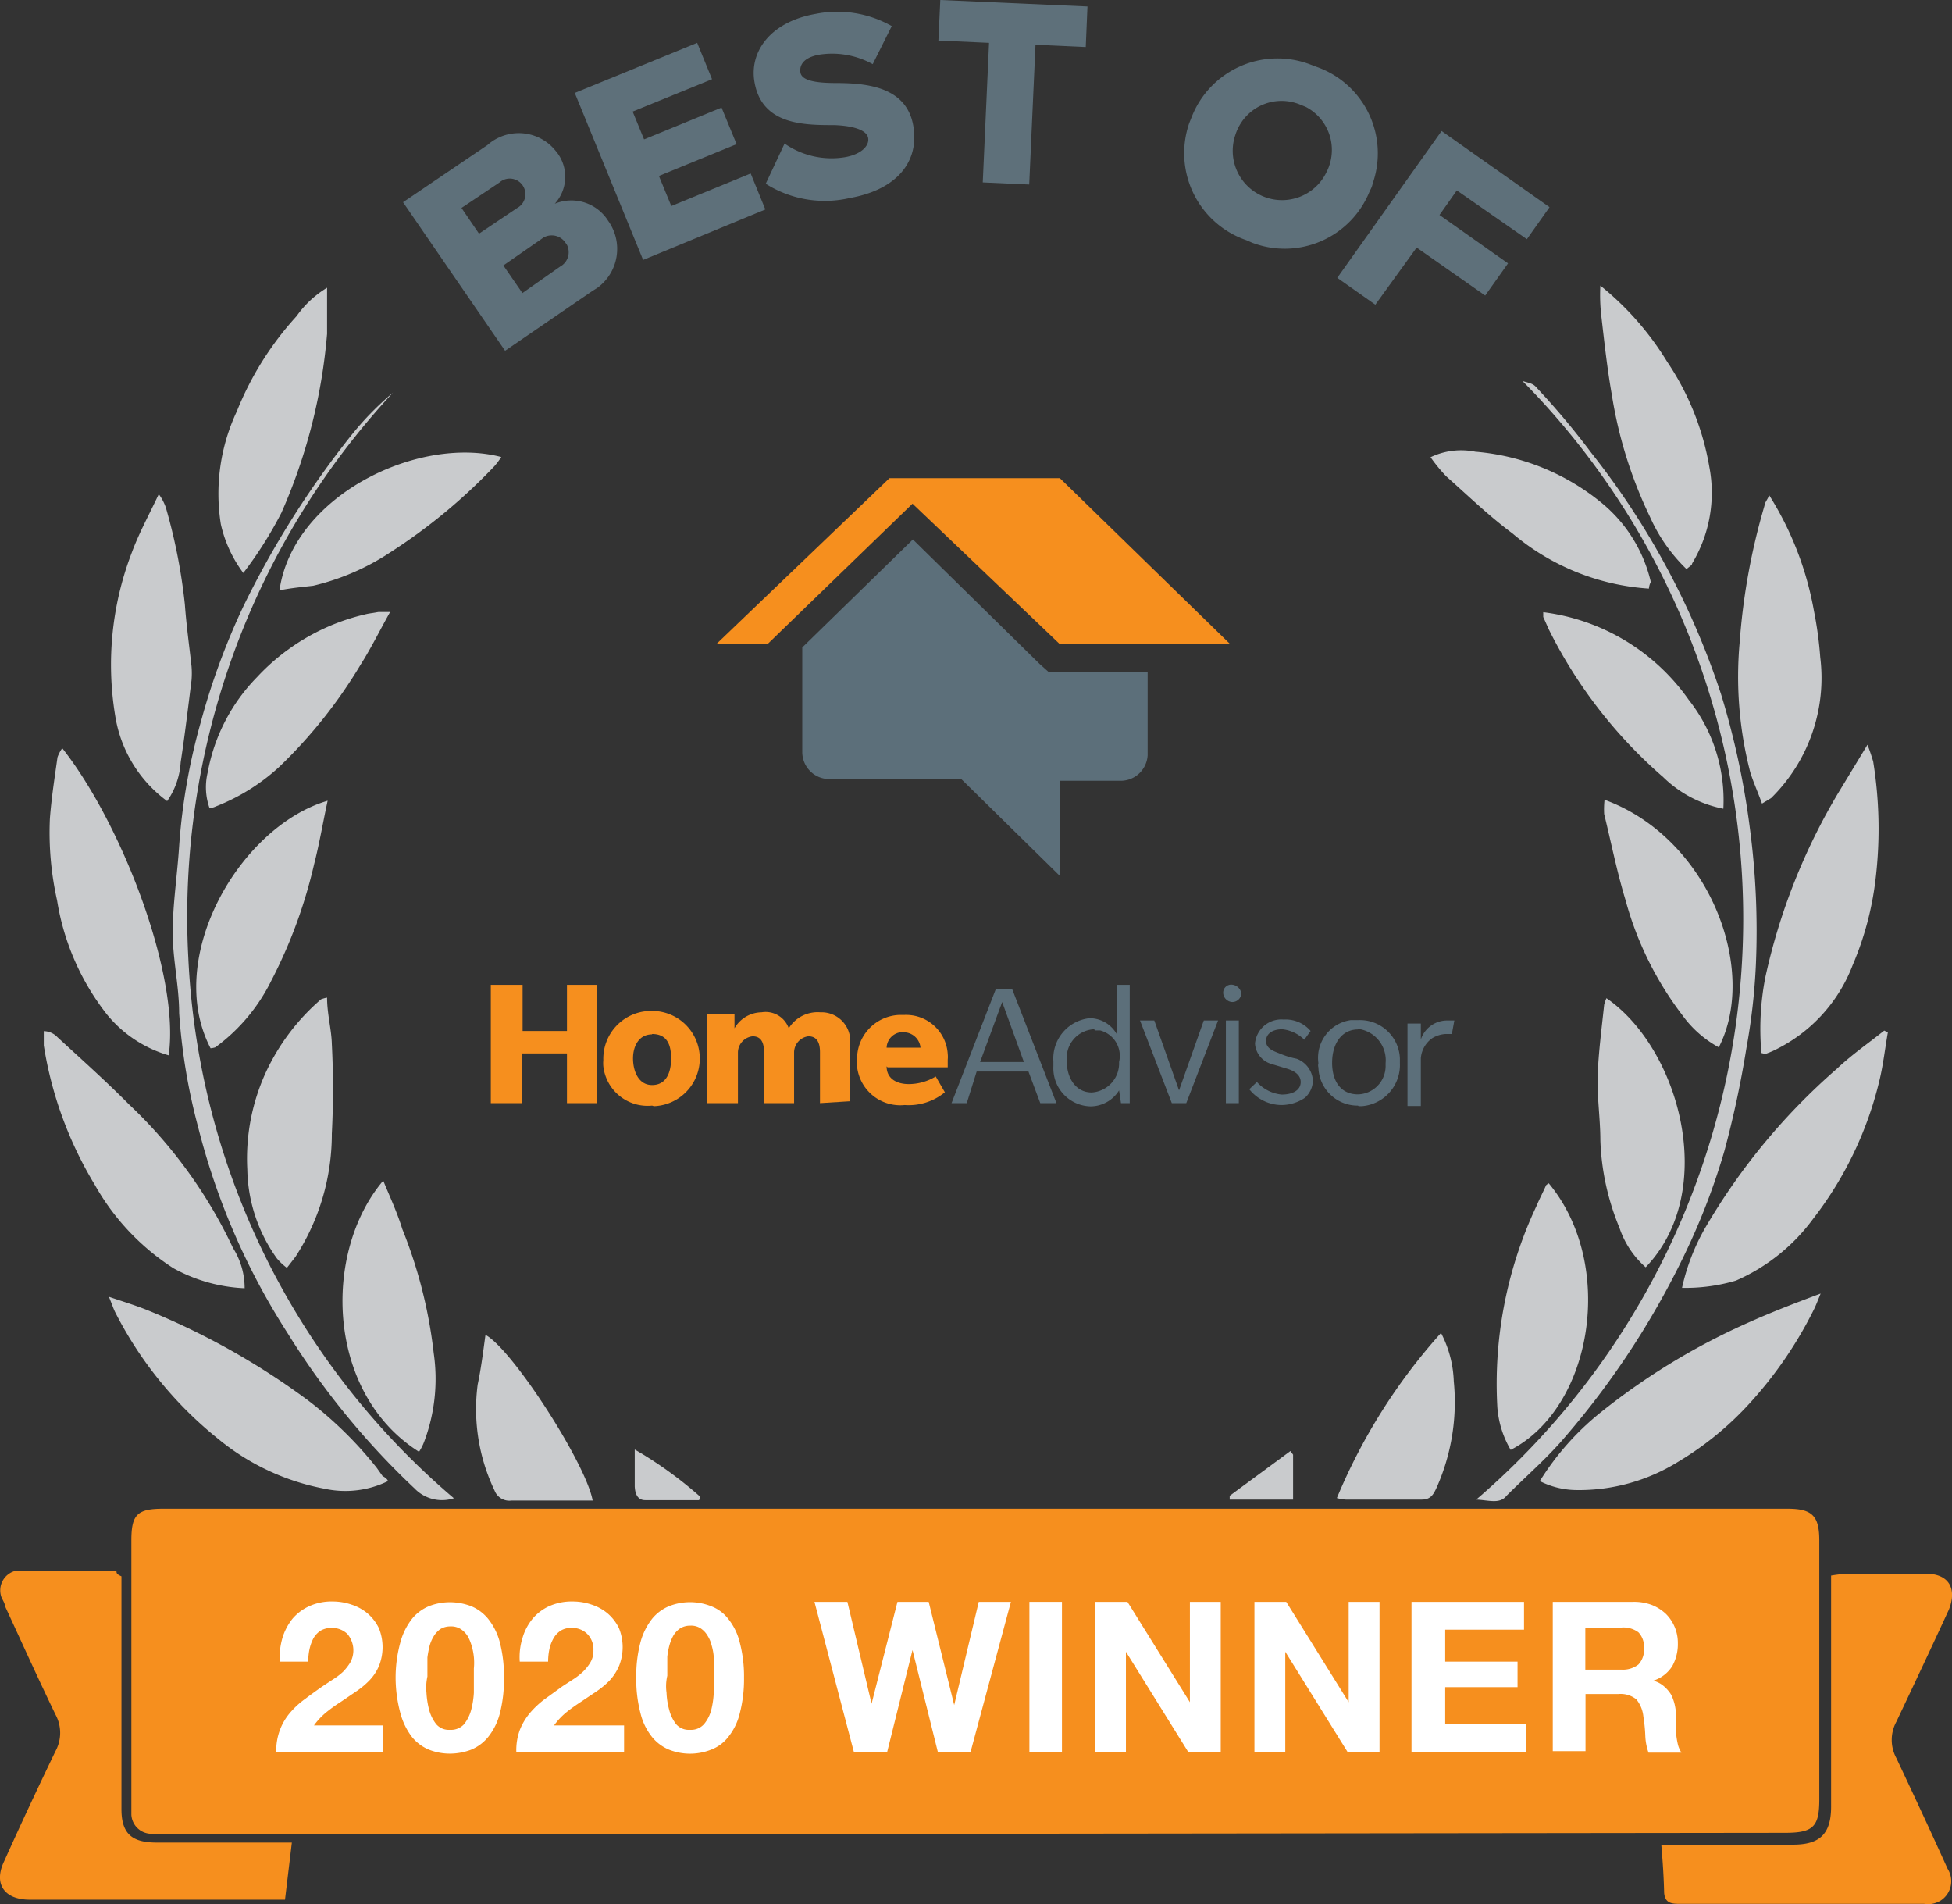 <?xml version="1.0" encoding="UTF-8"?>
<svg xmlns="http://www.w3.org/2000/svg" id="Layer_1" data-name="Layer 1" width="102.53" height="100" viewBox="0 0 102.53 100">
  <rect x="0" y="0" width="102.53" height="100" fill="#333333" stroke="none"/>
  <defs>
    <style>.cls-1{fill:#f68f1e;}.cls-2{fill:#5c6f7a;}.cls-3{fill:#c9cbcd;}.cls-4{fill:#fff;}.cls-5{fill:#5e707a;}</style>
  </defs>
  <path class="cls-1" d="M66,57.93V55.32H63.64v2.61H62V51.72h1.67v2.42H66V51.72h1.58v6.21Z" transform="translate(-36.22)"></path>
  <path class="cls-1" d="M70.47,58.06A2.34,2.34,0,0,1,67.91,56h0a1.82,1.82,0,0,1,0-.33,2.51,2.51,0,0,1,2.41-2.58h.06a2.5,2.5,0,1,1,.19,5Zm0-3.74c-.68,0-1,.6-1,1.26s.28,1.4,1,1.4,1-.61,1-1.4-.26-1.28-1-1.28Z" transform="translate(-36.22)"></path>
  <path class="cls-1" d="M79.29,57.93V55.25c0-.45-.13-.83-.61-.83a.86.86,0,0,0-.75.83v2.68H76.35V55.25c0-.45-.12-.83-.6-.83a.87.87,0,0,0-.77.83v2.68H73.37V53.25H74.8V54a1.67,1.67,0,0,1,1.42-.84,1.29,1.29,0,0,1,1.43.84,1.78,1.78,0,0,1,1.66-.84,1.51,1.51,0,0,1,1.57,1.45h0v3.22Z" transform="translate(-36.22)"></path>
  <path class="cls-1" d="M82.79,56c0,.66.55.93,1.16.93a2.74,2.74,0,0,0,1.42-.4l.48.83a3,3,0,0,1-2.11.67,2.28,2.28,0,0,1-2.5-2h0a.92.92,0,0,1,0-.33,2.31,2.31,0,0,1,2.19-2.4h.27A2.19,2.19,0,0,1,86,55.35h0a1.5,1.5,0,0,1,0,.3v.4H82.84Zm.86-1.8a.85.85,0,0,0-.86.82h1.78a.89.89,0,0,0-.9-.81Z" transform="translate(-36.22)"></path>
  <path class="cls-2" d="M90.86,57.93l-.62-1.66H87.52L87,57.93h-.8l2.33-6h.85l2.33,6Zm-2-5.31L87.7,55.77H90Z" transform="translate(-36.22)"></path>
  <path class="cls-2" d="M95.1,57.93l-.1-.67a1.77,1.77,0,0,1-1.51.84A2,2,0,0,1,91.55,56v-.26a2.13,2.13,0,0,1,1.9-2.27h0a1.64,1.64,0,0,1,1.43.84V51.72h.68v6.21Zm-1.41-3.88a1.51,1.51,0,0,0-1.44,1.58h0v.08c0,.91.48,1.66,1.31,1.66A1.53,1.53,0,0,0,95,55.77h0a1.38,1.38,0,0,0-1-1.66h-.27Z" transform="translate(-36.22)"></path>
  <path class="cls-2" d="M98.53,57.93h-.76L96.1,53.59h.75l1.3,3.67,1.3-3.67h.75Z" transform="translate(-36.22)"></path>
  <path class="cls-2" d="M101,52.62a.5.5,0,0,1-.53-.46h0a.42.42,0,0,1,.38-.45h0a.54.54,0,0,1,.57.45.47.47,0,0,1-.47.46Zm-.39,5.31V53.59h.68v4.34Z" transform="translate(-36.22)"></path>
  <path class="cls-2" d="M104.76,57.65a2.22,2.22,0,0,1-1.25.38,2.18,2.18,0,0,1-1.67-.83l.4-.38a2,2,0,0,0,1.3.66c.57,0,1-.22,1-.66s-.47-.62-.69-.69l-.86-.26a1.19,1.19,0,0,1-.85-1.07,1.39,1.39,0,0,1,1.51-1.26h0a1.72,1.72,0,0,1,1.41.6l-.33.46a1.94,1.94,0,0,0-1.16-.55c-.49,0-.85.22-.85.62s.4.53.73.66a4.48,4.48,0,0,0,.88.27,1.31,1.31,0,0,1,.85,1.13A1.24,1.24,0,0,1,104.76,57.65Z" transform="translate(-36.22)"></path>
  <path class="cls-2" d="M107.55,58.06a2.06,2.06,0,0,1-2.08-2,.45.45,0,0,1,0-.23,2,2,0,0,1,1.7-2.26h.4a2.1,2.1,0,0,1,2.18,2h0v.25a2.17,2.17,0,0,1-2,2.27h-.17Zm0-4c-.86,0-1.36.75-1.36,1.75s.48,1.66,1.36,1.66A1.49,1.49,0,0,0,109,56v-.17a1.66,1.66,0,0,0-1.45-1.8Z" transform="translate(-36.22)"></path>
  <path class="cls-2" d="M112.48,54.3h-.35a1.52,1.52,0,0,0-.68.22,1.42,1.42,0,0,0-.6,1.06v2.5h-.7V53.75h.7v.84a1.45,1.45,0,0,1,1.41-1h.35Z" transform="translate(-36.22)"></path>
  <path class="cls-1" d="M87.42,96.3H45.08a6,6,0,0,1-.85,0,1.06,1.06,0,0,1-1.11-1V80.9c0-1.35.3-1.67,1.66-1.67h85.34c1.29,0,1.66.38,1.66,1.67V94.49c0,1.45-.32,1.76-1.81,1.76Z" transform="translate(-36.22)"></path>
  <path class="cls-1" d="M42.6,82.78V95c0,1.25.5,1.75,1.8,1.76h7.15l-.36,3H37.79c-1.36,0-1.91-.84-1.36-2,.9-2,1.78-3.88,2.71-5.81a2,2,0,0,0,0-1.9c-.92-1.9-1.78-3.81-2.66-5.71,0-.16-.15-.35-.2-.51A1.06,1.06,0,0,1,37,82.5h0a1,1,0,0,1,.34,0h5C42.33,82.63,42.38,82.68,42.6,82.78Z" transform="translate(-36.22)"></path>
  <path class="cls-1" d="M123.48,96.87h6.92c1.43,0,2-.58,2-2V82.74a8.2,8.2,0,0,1,.85-.1h4.11c1.23,0,1.66.78,1.23,1.88-.92,2-1.83,3.93-2.76,5.89a2,2,0,0,0,0,1.92c.91,1.93,1.81,3.86,2.69,5.81a1.21,1.21,0,0,1-.37,1.67,1.24,1.24,0,0,1-.86.17H124.51c-.45,0-.83,0-.88-.58C123.61,98.58,123.56,97.8,123.48,96.87Z" transform="translate(-36.22)"></path>
  <path class="cls-3" d="M117.1,77.78a14.23,14.23,0,0,1,3.21-3.62,35.26,35.26,0,0,1,7.73-4.7c1.18-.53,2.39-1,3.81-1.53-.17.42-.25.63-.35.83a21.39,21.39,0,0,1-3.33,4.88,16.55,16.55,0,0,1-3.83,3.14A9.87,9.87,0,0,1,119,78.25,4.34,4.34,0,0,1,117.1,77.78Z" transform="translate(-36.22)"></path>
  <path class="cls-3" d="M56.6,77.78a5.11,5.11,0,0,1-3.33.4,12.38,12.38,0,0,1-5.58-2.61,20.33,20.33,0,0,1-5.42-6.66c-.1-.2-.17-.43-.33-.81.83.28,1.49.48,2.14.75a38.51,38.51,0,0,1,8.32,4.69A20.39,20.39,0,0,1,56,77.07l.32.45S56.55,77.62,56.6,77.78Z" transform="translate(-36.22)"></path>
  <path class="cls-3" d="M124.57,67.63a11.08,11.08,0,0,1,1.24-3.19,33.25,33.25,0,0,1,6.9-8.32c.78-.74,1.67-1.35,2.48-2l.19.1c-.14.8-.24,1.66-.42,2.43a19.07,19.07,0,0,1-3.5,7.35,10,10,0,0,1-4.06,3.25A9.34,9.34,0,0,1,124.57,67.63Z" transform="translate(-36.22)"></path>
  <path class="cls-3" d="M49.07,67.65a8.47,8.47,0,0,1-3.74-1.05,12.47,12.47,0,0,1-4.13-4.38,20.2,20.2,0,0,1-2.68-7.32v-.75a1,1,0,0,1,.72.32C40.5,55.63,41.79,56.78,43,58a25,25,0,0,1,5.46,7.54A3.93,3.93,0,0,1,49.07,67.65Z" transform="translate(-36.22)"></path>
  <path class="cls-3" d="M45.08,55.42a6.55,6.55,0,0,1-3.23-2.13,13,13,0,0,1-2.63-6A16.29,16.29,0,0,1,38.84,43c.08-1.08.25-2.16.4-3.23a1.83,1.83,0,0,1,.25-.48C42.63,43.27,45.68,51.24,45.08,55.42Z" transform="translate(-36.22)"></path>
  <path class="cls-3" d="M128.74,55.3a14.13,14.13,0,0,1,.21-4,32.31,32.31,0,0,1,3.85-9.7l1.51-2.49c.11.28.21.58.3.88a22.16,22.16,0,0,1,.13,6.14,16.35,16.35,0,0,1-1.21,4.56,8.22,8.22,0,0,1-4.23,4.52l-.35.14Z" transform="translate(-36.22)"></path>
  <path class="cls-3" d="M128.77,42.2c-.23-.64-.47-1.16-.62-1.66a20,20,0,0,1-.55-6.84,34,34,0,0,1,1.3-7.14c0-.15.15-.31.25-.55a16.92,16.92,0,0,1,2.35,6.08,19.71,19.71,0,0,1,.33,2.43,8.84,8.84,0,0,1-2.58,7.39Z" transform="translate(-36.22)"></path>
  <path class="cls-3" d="M45,42.07a6.88,6.88,0,0,1-2.73-4.49A16.41,16.41,0,0,1,43.15,29c.37-1,.88-1.93,1.41-3.05a2.61,2.61,0,0,1,.37.7,29.37,29.37,0,0,1,1,5.09c.08,1.1.23,2.17.35,3.25a4.45,4.45,0,0,1,0,.73c-.18,1.43-.35,2.88-.57,4.31A4,4,0,0,1,45,42.07Z" transform="translate(-36.22)"></path>
  <path class="cls-3" d="M113.76,78.75a40.19,40.19,0,0,0,4.34-56.67c-.61-.71-1.25-1.41-1.91-2.07.55.15.58.16.8.41a40.3,40.3,0,0,1,2.79,3.33,41.06,41.06,0,0,1,6.84,12.71,42,42,0,0,1,1.52,7.09,41,41,0,0,1,.31,7.09,32.71,32.71,0,0,1-.5,4.41,52.59,52.59,0,0,1-1.16,5.41A35.34,35.34,0,0,1,125,65.25a43.54,43.54,0,0,1-6.65,10.3c-.92,1.07-2,2-3,3C115,79,114.42,78.78,113.76,78.75Z" transform="translate(-36.22)"></path>
  <path class="cls-3" d="M60.06,78.68A2,2,0,0,1,58,78.17,40.67,40.67,0,0,1,51.32,70a36.45,36.45,0,0,1-4.69-10.8,31.2,31.2,0,0,1-1-6c0-1.41-.34-2.82-.34-4.24s.24-3,.34-4.53a32,32,0,0,1,1.14-6.52A36.39,36.39,0,0,1,49,31.85a48.41,48.41,0,0,1,5.68-9,15.84,15.84,0,0,1,2.18-2.23A40.44,40.44,0,0,0,46.11,50.28,39.66,39.66,0,0,0,60.06,78.68Z" transform="translate(-36.22)"></path>
  <path class="cls-3" d="M117.57,62.14c3.54,4.26,2.31,11.77-2,14a5.16,5.16,0,0,1-.7-2.22,21.9,21.9,0,0,1,2.06-10.6c.15-.36.34-.71.5-1.08A.71.71,0,0,1,117.57,62.14Z" transform="translate(-36.22)"></path>
  <path class="cls-3" d="M58.23,76.24C53.35,73.16,53.15,65.77,56.35,62c.36.88.73,1.66,1,2.54A24.91,24.91,0,0,1,59,71.05a9.37,9.37,0,0,1-.5,4.66A2.65,2.65,0,0,1,58.23,76.24Z" transform="translate(-36.22)"></path>
  <path class="cls-3" d="M53.4,15.11v2.42a29.14,29.14,0,0,1-2.4,9.4,20.79,20.79,0,0,1-2,3.16,6.73,6.73,0,0,1-1.18-2.56,10.17,10.17,0,0,1,.84-5.93,16.49,16.49,0,0,1,3.14-5A5.3,5.3,0,0,1,53.4,15.11Z" transform="translate(-36.22)"></path>
  <path class="cls-3" d="M120.28,15a15.44,15.44,0,0,1,3.51,4A14.11,14.11,0,0,1,126,24.5a7.2,7.2,0,0,1-.9,5.09c0,.1-.17.17-.29.3a8.71,8.71,0,0,1-1.93-2.76,23,23,0,0,1-2-6.41c-.24-1.36-.39-2.74-.55-4.13A9.39,9.39,0,0,1,120.28,15Z" transform="translate(-36.22)"></path>
  <path class="cls-3" d="M122.66,66.55a4.79,4.79,0,0,1-1.38-2.08,13.12,13.12,0,0,1-1-4.58c0-1.14-.18-2.29-.14-3.44s.21-2.46.34-3.69a2,2,0,0,1,.12-.34C124.43,55.05,126.51,62.54,122.66,66.55Z" transform="translate(-36.22)"></path>
  <path class="cls-3" d="M53.4,52.39c0,.85.23,1.66.25,2.43a46.44,46.44,0,0,1,0,4.72A11.85,11.85,0,0,1,51.74,66l-.45.58a3.14,3.14,0,0,1-.53-.5,8.24,8.24,0,0,1-1.55-4.67,10.87,10.87,0,0,1,.93-5,11.38,11.38,0,0,1,2.94-3.93A1.68,1.68,0,0,1,53.4,52.39Z" transform="translate(-36.22)"></path>
  <path class="cls-3" d="M47.28,55.05c-2.47-4.76,1.54-11.65,6.15-13-.25,1.15-.43,2.24-.71,3.33a25.88,25.88,0,0,1-2.26,6.14A9.57,9.57,0,0,1,47.53,55,1.11,1.11,0,0,1,47.28,55.05Z" transform="translate(-36.22)"></path>
  <path class="cls-3" d="M120.5,42c5.49,2,8.1,8.92,6,13a5.75,5.75,0,0,1-1.9-1.67,17.51,17.51,0,0,1-3-6.07c-.45-1.48-.75-3-1.12-4.51A4.7,4.7,0,0,1,120.5,42Z" transform="translate(-36.22)"></path>
  <path class="cls-3" d="M126.74,42.47a6.22,6.22,0,0,1-3.16-1.66,25,25,0,0,1-6-7.74l-.3-.67v-.25a11,11,0,0,1,7.64,4.6A8.51,8.51,0,0,1,126.74,42.47Z" transform="translate(-36.22)"></path>
  <path class="cls-3" d="M47.23,42.45a3.29,3.29,0,0,1-.1-1.89,9.59,9.59,0,0,1,2.59-5,11.22,11.22,0,0,1,5.83-3.33l.55-.09h.61c-.56,1-1,1.9-1.54,2.75a25.74,25.74,0,0,1-4.27,5.37,10.63,10.63,0,0,1-3.32,2.08A1.42,1.42,0,0,1,47.23,42.45Z" transform="translate(-36.22)"></path>
  <path class="cls-3" d="M50.9,31c.72-5,7.31-8.14,11.65-7a4.29,4.29,0,0,1-.36.48A29.57,29.57,0,0,1,56.73,29a12.56,12.56,0,0,1-4.06,1.76C52.15,30.82,51.57,30.87,50.9,31Z" transform="translate(-36.22)"></path>
  <path class="cls-3" d="M122.83,30.91a12.32,12.32,0,0,1-7.17-2.9c-1.24-.92-2.35-2-3.48-3a8.72,8.72,0,0,1-.82-1,3.74,3.74,0,0,1,2.35-.29,12,12,0,0,1,6.65,2.7,7.61,7.61,0,0,1,2.57,4.14A.88.88,0,0,0,122.83,30.91Z" transform="translate(-36.22)"></path>
  <path class="cls-3" d="M67.35,78.8H63.09a.83.83,0,0,1-.89-.52,9.91,9.91,0,0,1-.89-5.57c.18-.85.28-1.67.41-2.61C63.12,70.84,67,76.85,67.35,78.8Z" transform="translate(-36.22)"></path>
  <path class="cls-3" d="M106.44,78.67A30.42,30.42,0,0,1,111.91,70a5.88,5.88,0,0,1,.67,2.53,11.05,11.05,0,0,1-.9,5.59c-.17.37-.32.63-.78.63h-4A2.33,2.33,0,0,1,106.44,78.67Z" transform="translate(-36.22)"></path>
  <path class="cls-3" d="M72.94,78.78H70.11c-.43,0-.53-.38-.55-.71V76.12A21,21,0,0,1,73,78.6Z" transform="translate(-36.22)"></path>
  <path class="cls-3" d="M104.14,76.39v2.36h-3.33v-.2L104,76.2Z" transform="translate(-36.22)"></path>
  <path class="cls-2" d="M91.29,35.28l-.46-.41-6.66-6.54L78.36,34v5.46a1.42,1.42,0,0,0,1.35,1.45h7L91.89,46V41H95a1.42,1.42,0,0,0,1.5-1.33h0V35.28Z" transform="translate(-36.22)"></path>
  <polyline class="cls-1" points="37.62 33.83 40.31 33.83 47.93 26.45 55.67 33.83 64.62 33.83 55.67 25.11 46.72 25.11 37.62 33.83"></polyline>
  <path class="cls-4" d="M51.06,86a3,3,0,0,1,.53-1,2.53,2.53,0,0,1,.89-.66,2.83,2.83,0,0,1,1.22-.24,3.09,3.09,0,0,1,1,.17,2.49,2.49,0,0,1,.84.47,2.4,2.4,0,0,1,.58.76,2.66,2.66,0,0,1,0,2,2.52,2.52,0,0,1-.5.75,4.31,4.31,0,0,1-.7.58l-.78.53a8.29,8.29,0,0,0-.77.55,3.65,3.65,0,0,0-.66.7h3.64V92H50.73a3.1,3.1,0,0,1,.2-1.17,3,3,0,0,1,.52-.88,4.45,4.45,0,0,1,.78-.72c.29-.22.61-.45.94-.68l.53-.35a3.51,3.51,0,0,0,.53-.4,2.69,2.69,0,0,0,.39-.5,1.33,1.33,0,0,0-.16-1.5,1.15,1.15,0,0,0-.83-.31,1.09,1.09,0,0,0-.58.15,1.18,1.18,0,0,0-.38.42,2.34,2.34,0,0,0-.2.58,3.18,3.18,0,0,0-.06.62h-1.5A3.82,3.82,0,0,1,51.06,86Z" transform="translate(-36.22)"></path>
  <path class="cls-4" d="M57.26,86.21A3.46,3.46,0,0,1,57.87,85a2.27,2.27,0,0,1,.9-.66,3,3,0,0,1,1.08-.2,3.15,3.15,0,0,1,1.1.2,2.27,2.27,0,0,1,.9.66,3.32,3.32,0,0,1,.62,1.23,7,7,0,0,1,.22,1.88A7.08,7.08,0,0,1,62.47,90a3.32,3.32,0,0,1-.62,1.23,2.27,2.27,0,0,1-.9.66,3.15,3.15,0,0,1-1.1.2,3,3,0,0,1-1.08-.2,2.27,2.27,0,0,1-.9-.66A3.55,3.55,0,0,1,57.26,90,7.21,7.21,0,0,1,57,88.09,7,7,0,0,1,57.26,86.21Zm1.36,2.68a4.56,4.56,0,0,0,.14.9,2.11,2.11,0,0,0,.37.75.87.87,0,0,0,.72.3.93.93,0,0,0,.75-.3,2.11,2.11,0,0,0,.37-.75,4.56,4.56,0,0,0,.14-.9V87.62A3.09,3.09,0,0,0,61,86.45a2.36,2.36,0,0,0-.21-.52,1.22,1.22,0,0,0-.37-.38.93.93,0,0,0-.54-.14,1,1,0,0,0-.53.14,1.27,1.27,0,0,0-.35.38,2,2,0,0,0-.22.52,5.59,5.59,0,0,0-.11.59v1A2.71,2.71,0,0,0,58.62,88.89Z" transform="translate(-36.22)"></path>
  <path class="cls-4" d="M63.67,86a2.83,2.83,0,0,1,.53-1,2.49,2.49,0,0,1,.88-.66,2.9,2.9,0,0,1,1.23-.24,3.09,3.09,0,0,1,1,.17,2.49,2.49,0,0,1,.84.47,2.4,2.4,0,0,1,.58.76,2.66,2.66,0,0,1,0,2,2.7,2.7,0,0,1-.49.75,4.31,4.31,0,0,1-.7.58l-.79.53c-.26.17-.52.35-.77.55a3.65,3.65,0,0,0-.66.7H69V92H63.34a3.09,3.09,0,0,1,.19-1.17,3.28,3.28,0,0,1,.53-.88,4.77,4.77,0,0,1,.77-.72l.94-.68.54-.35a3.42,3.42,0,0,0,.52-.4,2.38,2.38,0,0,0,.4-.5,1.16,1.16,0,0,0,.16-.63,1.14,1.14,0,0,0-.33-.87,1.11,1.11,0,0,0-.83-.31,1,1,0,0,0-.57.15,1.18,1.18,0,0,0-.38.42,2,2,0,0,0-.21.58,3.18,3.18,0,0,0-.06.62H63.52A3.36,3.36,0,0,1,63.67,86Z" transform="translate(-36.22)"></path>
  <path class="cls-4" d="M69.87,86.21A3.46,3.46,0,0,1,70.48,85a2.27,2.27,0,0,1,.9-.66,3,3,0,0,1,2.17,0,2.06,2.06,0,0,1,.91.66,3.16,3.16,0,0,1,.61,1.23,7,7,0,0,1,.23,1.88A7.09,7.09,0,0,1,75.07,90a3.16,3.16,0,0,1-.61,1.23,2.06,2.06,0,0,1-.91.66,3,3,0,0,1-2.17,0,2.27,2.27,0,0,1-.9-.66A3.16,3.16,0,0,1,69.87,90a7.06,7.06,0,0,1-.23-1.94A6.8,6.8,0,0,1,69.87,86.21Zm1.36,2.68a3.92,3.92,0,0,0,.14.9,2.08,2.08,0,0,0,.36.75.88.88,0,0,0,.73.3.91.91,0,0,0,.74-.3,1.9,1.9,0,0,0,.38-.75,4.54,4.54,0,0,0,.13-.9V87a2.93,2.93,0,0,0-.11-.59,1.7,1.7,0,0,0-.22-.52,1.19,1.19,0,0,0-.36-.38.93.93,0,0,0-.54-.14,1,1,0,0,0-.53.14,1.19,1.19,0,0,0-.36.38,2.36,2.36,0,0,0-.21.52,3.84,3.84,0,0,0-.11.59v1A2.42,2.42,0,0,0,71.23,88.89Z" transform="translate(-36.22)"></path>
  <path class="cls-4" d="M85.48,92l-1.33-5.35h0L82.82,92H81.07L79,84.12h1.73L82,89.47h0l1.36-5.35H85l1.34,5.42h0l1.29-5.42h1.69L87.2,92Z" transform="translate(-36.22)"></path>
  <path class="cls-4" d="M92,84.12V92H90.29V84.12Z" transform="translate(-36.22)"></path>
  <path class="cls-4" d="M95.44,84.12l3.28,5.27h0V84.12h1.62V92H98.63l-3.27-5.26h0V92H93.72V84.12Z" transform="translate(-36.22)"></path>
  <path class="cls-4" d="M103.78,84.12l3.28,5.27h0V84.12h1.62V92H107l-3.27-5.26h0V92h-1.62V84.12Z" transform="translate(-36.22)"></path>
  <path class="cls-4" d="M116.27,84.12v1.46h-4.14v1.68h3.8V88.6h-3.8v1.93h4.23V92h-6V84.12Z" transform="translate(-36.22)"></path>
  <path class="cls-4" d="M122,84.12a2.63,2.63,0,0,1,1,.17,2.34,2.34,0,0,1,.73.47,2.15,2.15,0,0,1,.62,1.53,2.39,2.39,0,0,1-.29,1.2,1.83,1.83,0,0,1-1,.77h0a1.4,1.4,0,0,1,.53.27A1.85,1.85,0,0,1,124,89a2.47,2.47,0,0,1,.19.54,4.11,4.11,0,0,1,.08.6v1a4,4,0,0,0,.09.5,1.44,1.44,0,0,0,.18.4h-1.73a3,3,0,0,1-.17-.89,8.26,8.26,0,0,0-.1-1,1.7,1.7,0,0,0-.37-.91,1.33,1.33,0,0,0-.94-.28H119.5v3h-1.72V84.12Zm-.62,3.56a1.33,1.33,0,0,0,.9-.27,1.13,1.13,0,0,0,.29-.86,1.09,1.09,0,0,0-.29-.83,1.32,1.32,0,0,0-.9-.25h-1.89v2.21Z" transform="translate(-36.22)"></path>
  <path class="cls-5" d="M57.39,10.62l4.43-3a2.48,2.48,0,0,1,3.5.2l.15.18a2.1,2.1,0,0,1-.11,2.7,2.28,2.28,0,0,1,2.8.89,2.53,2.53,0,0,1-.57,3.53l-.27.17-4.57,3.13Zm6,.3a.82.82,0,1,0-.79-1.44h0a.71.71,0,0,0-.14.1l-2,1.34.92,1.35ZM65.64,14A.86.86,0,0,0,66,12.86l-.07-.1a.87.87,0,0,0-1.19-.27l-.08.06-2,1.39,1,1.45Z" transform="translate(-36.22)"></path>
  <path class="cls-5" d="M66.41,4.88l6.43-2.63.78,1.91-4.17,1.7.6,1.46,4.07-1.67.79,1.92L70.83,9.24l.65,1.58,4.17-1.71L76.42,11,70,13.65Z" transform="translate(-36.22)"></path>
  <path class="cls-5" d="M77.43,7.54a4.32,4.32,0,0,0,3.2.71c.82-.15,1.26-.59,1.19-1s-.74-.64-1.77-.68c-1.59,0-3.81,0-4.2-2.26-.28-1.57.81-3.16,3.21-3.58a5.8,5.8,0,0,1,4,.64l-1,2a4.4,4.4,0,0,0-2.8-.5c-.79.14-1.05.51-1,.92s.69.56,1.76.57c1.59,0,3.8.13,4.17,2.24.33,1.87-.84,3.36-3.34,3.8a5.8,5.8,0,0,1-4.41-.75Z" transform="translate(-36.22)"></path>
  <path class="cls-5" d="M88.17,2.25l-2.66-.12L85.61,0l7.73.34-.09,2.13-2.64-.12-.33,7.34-2.44-.11Z" transform="translate(-36.22)"></path>
  <path class="cls-5" d="M105.37,3.51a4.81,4.81,0,0,1,2.95,6.13h0a1.07,1.07,0,0,1-.14.36A4.81,4.81,0,0,1,102,12.75l-.32-.14a4.83,4.83,0,0,1-3-6.13v0l.12-.3A4.84,4.84,0,0,1,105,3.37Zm-.82,2a2.54,2.54,0,0,0-3.35,1.33h0a1.8,1.8,0,0,0-.08.21,2.59,2.59,0,0,0,4.77,2,2.55,2.55,0,0,0-1.09-3.44h0Z" transform="translate(-36.22)"></path>
  <path class="cls-5" d="M111.94,6.88l5.67,4-1.19,1.68L112.74,10l-.91,1.29,3.6,2.54-1.2,1.69L110.63,13l-2.17,3-2-1.41Z" transform="translate(-36.22)"></path>
</svg>
